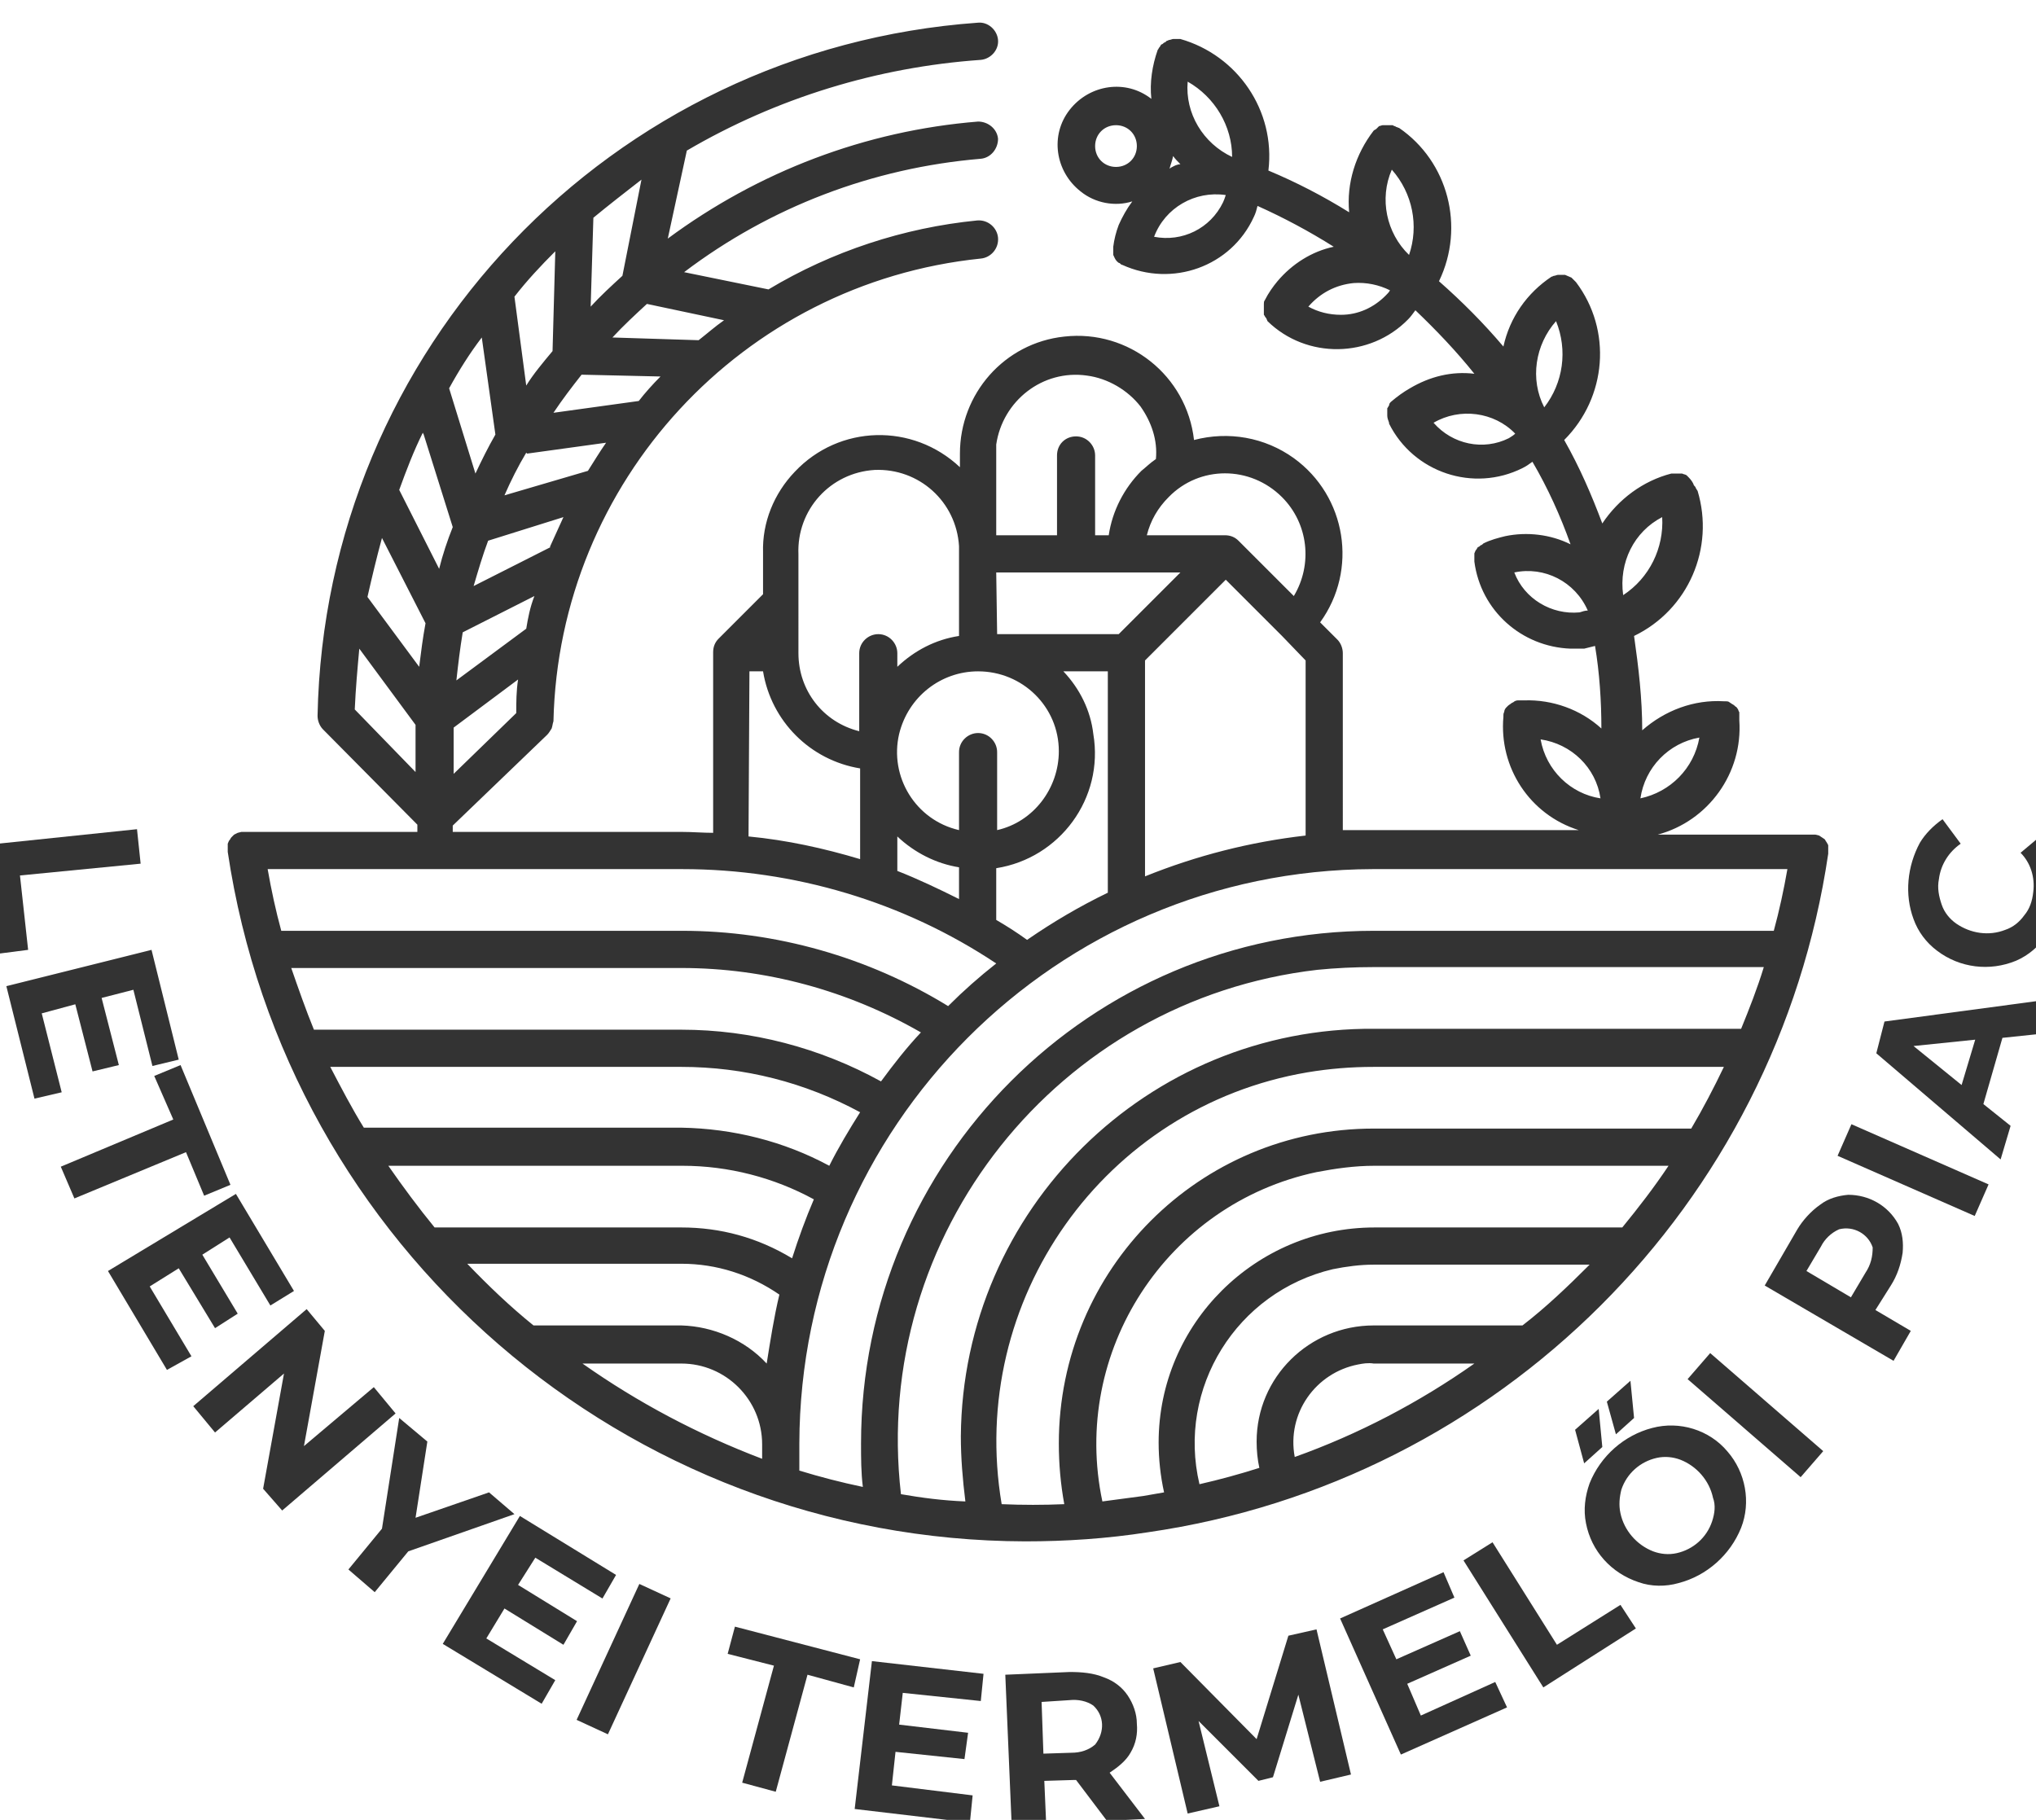 <?xml version="1.0" encoding="utf-8"?>
<!-- Generator: Adobe Illustrator 23.0.2, SVG Export Plug-In . SVG Version: 6.00 Build 0)  -->
<svg version="1.1" id="Réteg_1" xmlns="http://www.w3.org/2000/svg" xmlns:xlink="http://www.w3.org/1999/xlink" x="0px" y="0px"
	 viewBox="0 0 224.4 200.6" style="enable-background:new 0 0 224.4 200.6;" xml:space="preserve">
<style type="text/css">
	.st0{fill:#333333;}
</style>
<g>
	<g>
		<path class="st0" d="M201.5,94.1c0,0,0,0,0-0.2s0,0,0-0.1s0-0.2,0-0.2c0-0.1,0-0.3,0-0.4s-0.1-0.2-0.2-0.4
			c-0.1-0.1-0.1-0.2-0.2-0.3l-0.3-0.2l-0.3-0.2l-0.4-0.1h-0.2h-17.2c5.6-1.5,9.4-6.8,9-12.6l0,0v-0.2c0-0.1,0-0.2,0-0.3
			c0-0.1,0-0.2,0-0.4c-0.1-0.1-0.1-0.3-0.2-0.4c-0.1-0.1-0.1-0.2-0.2-0.2c-0.1-0.1-0.2-0.2-0.4-0.3l-0.3-0.2
			c-0.1-0.1-0.3-0.1-0.4-0.1H190c-3.3-0.2-6.5,1-9,3.2c0-3.5-0.4-6.9-0.9-10.4c6-2.9,8.9-9.7,7-16l0,0l0,0c-0.1-0.1-0.1-0.2-0.2-0.3
			c0-0.1-0.1-0.2-0.2-0.3c-0.1-0.3-0.3-0.6-0.6-0.9c-0.1-0.1-0.1-0.1-0.2-0.2c-0.1-0.1-0.3-0.1-0.5-0.2H185c-0.1,0-0.3,0-0.4,0
			c-0.1,0-0.2,0-0.3,0h-0.1c-3.1,0.8-5.8,2.8-7.6,5.5c-1.2-3.2-2.5-6.2-4.2-9.2c4.7-4.7,5.3-12.1,1.3-17.4l0,0l0,0
			c-0.1-0.1-0.2-0.2-0.2-0.2c-0.1-0.1-0.2-0.2-0.3-0.3c-0.2-0.1-0.5-0.2-0.7-0.3c-0.1,0-0.2,0-0.4,0c-0.1,0-0.3,0-0.4,0
			c-0.1,0-0.3,0.1-0.4,0.1c-0.1,0-0.2,0.1-0.3,0.1l0,0l0,0c-2.7,1.8-4.6,4.5-5.3,7.7c-2.2-2.6-4.6-5-7.1-7.2c2.9-6,1-13.2-4.4-16.9
			l0,0l0,0c-0.1,0-0.2-0.1-0.3-0.1c-0.1-0.1-0.3-0.1-0.4-0.2h-0.4c-0.1,0-0.3,0-0.4,0h-0.3c-0.1,0-0.3,0.1-0.4,0.1
			c-0.1,0.1-0.2,0.2-0.3,0.3s-0.2,0.1-0.3,0.2l0,0l0,0c-2,2.6-3,5.8-2.7,9c-2.9-1.8-5.8-3.3-8.9-4.6c0.8-6.6-3.4-12.7-9.7-14.5l0,0
			l0,0c-0.1,0-0.2,0-0.4,0h-0.4c-0.1,0-0.3,0.1-0.4,0.1c-0.1,0-0.2,0.1-0.3,0.1c-0.1,0.1-0.2,0.2-0.3,0.2c-0.1,0.1-0.2,0.2-0.3,0.2
			c-0.1,0.1-0.1,0.2-0.2,0.3c-0.1,0.1-0.1,0.2-0.2,0.3l0,0l0,0c-0.6,1.7-0.9,3.6-0.7,5.4c-2.8-2.2-6.8-1.6-9,1.2s-1.6,6.8,1.2,9
			c1.6,1.3,3.8,1.7,5.7,1.1c-0.6,0.8-1.1,1.7-1.5,2.6c-0.3,0.8-0.5,1.6-0.6,2.4c0,0,0,0,0,0.1c0,0.3,0,0.5,0,0.8
			c0.1,0.2,0.2,0.5,0.4,0.7c0.1,0.1,0.2,0.2,0.3,0.2c0.1,0.1,0.2,0.2,0.3,0.2l0,0c5.5,2.5,12,0.2,14.5-5.3c0.2-0.4,0.3-0.8,0.4-1.2
			c2.9,1.3,5.7,2.8,8.4,4.5c-2.4,0.5-4.6,1.9-6.2,3.8c-0.5,0.6-1,1.3-1.4,2.1l0,0c-0.1,0.1-0.1,0.3-0.1,0.4c0,0.1,0,0.2,0,0.4
			c0,0.1,0,0.3,0,0.4c0,0.1,0,0.2,0,0.4c0.1,0.1,0.1,0.2,0.2,0.3c0.1,0.1,0.1,0.2,0.2,0.4l0,0c4.3,4.2,11.3,4.1,15.5-0.2
			c0.3-0.3,0.5-0.6,0.8-1c2.3,2.2,4.5,4.5,6.5,7c-2.5-0.3-4.9,0.3-7.1,1.6c-0.7,0.4-1.4,0.9-2.1,1.5l0,0c-0.1,0.1-0.2,0.2-0.2,0.4
			c-0.1,0.1-0.1,0.2-0.2,0.3c0,0.1,0,0.2,0,0.4c0,0.1,0,0.2,0,0.4c0,0.3,0.1,0.5,0.2,0.8c0,0,0,0,0,0.1c2.7,5.4,9.3,7.6,14.7,4.9
			l0,0c0.4-0.2,0.7-0.4,1.1-0.7c1.7,2.9,3.1,6,4.2,9.1c-2.2-1.1-4.8-1.4-7.2-0.9c-0.8,0.2-1.6,0.4-2.4,0.8l0,0
			c-0.1,0.1-0.2,0.2-0.3,0.2c-0.1,0.1-0.2,0.2-0.3,0.2c-0.1,0.1-0.1,0.2-0.2,0.3c-0.1,0.1-0.1,0.2-0.2,0.4c0,0.1,0,0.2,0,0.4
			c0,0.1,0,0.3,0,0.4c0,0,0,0,0,0.1c0.7,5.4,5.2,9.4,10.6,9.6c0.5,0,1,0,1.5,0c0.4-0.1,0.8-0.2,1.2-0.3c0.5,3,0.7,6.1,0.7,9.1
			c-2.3-2.1-5.4-3.2-8.5-3.1h-0.6h-0.1c-0.2,0-0.4,0.1-0.5,0.2l-0.2,0.1c-0.1,0.1-0.3,0.2-0.4,0.3L166,78c-0.1,0.1-0.2,0.3-0.2,0.4
			s-0.1,0.2-0.1,0.4c0,0.1,0,0.1,0,0.2c-0.5,5.6,2.9,10.8,8.3,12.5h-22.6c-1.1,0-2.3,0-3.4,0V72c0-0.5-0.2-1.1-0.6-1.5l-1.9-1.9
			c4.2-5.8,2.9-13.9-2.9-18.1c-3.2-2.3-7.2-3-11-2c-0.8-7.1-7.2-12.2-14.3-11.4c-6.6,0.7-11.5,6.3-11.5,12.9l0,0v1.5
			c-5.2-4.9-13.3-4.7-18.2,0.5c-2.3,2.4-3.6,5.6-3.5,8.9v4.6l-4.9,4.9c-0.4,0.4-0.6,0.9-0.6,1.5v19.9c-1.1,0-2.3-0.1-3.4-0.1H49.9
			V91l10.4-10c0.2-0.2,0.3-0.4,0.5-0.7c0.1-0.3,0.1-0.5,0.2-0.8c0.6-26.4,20.8-48.3,47.1-51c1.1-0.1,2-1.1,1.9-2.3
			c-0.1-1.1-1.1-2-2.3-1.9c-8.1,0.8-16,3.4-23,7.6L75.4,30c9.5-7.2,20.8-11.5,32.7-12.5c1.1-0.1,1.9-1.1,1.9-2.2
			c-0.1-1.1-1.1-1.9-2.2-1.9c-12.4,1-24.2,5.5-34.2,12.9l2.1-9.7c9.9-5.8,21-9.2,32.4-10c1.1-0.1,2-1.1,1.9-2.2s-1.1-2-2.2-1.9
			c-40.5,2.9-72,36-72.8,76.4l0,0c0,0.5,0.2,1.1,0.6,1.5l0,0L46,90.9v0.8H26.8h-0.2l-0.4,0.1L25.8,92c-0.1,0.1-0.2,0.2-0.3,0.3
			c-0.1,0.1-0.1,0.2-0.2,0.3c-0.1,0.1-0.1,0.2-0.2,0.4c0,0.1,0,0.3,0,0.4s0,0.2,0,0.2s0,0,0,0.2s0,0,0,0.1
			c6.5,43.6,43.9,75.9,87.9,76c4.5,0,9-0.3,13.5-1C165.3,163.3,195.8,132.8,201.5,94.1z M123,18.4c-1.3,0-2.3-1-2.3-2.3
			s1-2.3,2.3-2.3s2.3,1,2.3,2.3l0,0C125.3,17.4,124.3,18.4,123,18.4z M129.3,17.2c0.2,0.3,0.5,0.6,0.8,0.9c-0.2,0-0.5,0.1-0.7,0.2
			s-0.4,0.2-0.5,0.3C129,18.2,129.2,17.7,129.3,17.2L129.3,17.2z M134.8,22.3c-1.4,2.9-4.5,4.4-7.6,3.8c1.2-3.2,4.5-5.1,7.9-4.6
			C135,21.8,134.9,22.1,134.8,22.3z M130.9,9c3,1.7,4.9,4.9,4.9,8.3C132.6,15.8,130.6,12.5,130.9,9z M152.7,32.6
			c-1.3,1.3-3,2.1-4.9,2.1c-1.3,0-2.5-0.3-3.6-0.9c1.3-1.5,3-2.4,5-2.6c1.4-0.1,2.8,0.2,4,0.8C153.1,32.2,152.9,32.4,152.7,32.6z
			 M155.3,28.1c-2.5-2.4-3.3-6.2-1.9-9.4C155.7,21.3,156.4,24.9,155.3,28.1L155.3,28.1z M166.3,48.3c-2.8,1.4-6.2,0.7-8.3-1.7
			c2.9-1.7,6.7-1.2,9,1.2C166.8,48,166.6,48.1,166.3,48.3z M170.2,44.9c-1.6-3.1-1-6.9,1.3-9.5C172.8,38.6,172.3,42.2,170.2,44.9
			L170.2,44.9z M174.1,67.5c-3.1,0.3-6.1-1.5-7.2-4.4c3.3-0.7,6.7,1,8.1,4.2C174.7,67.3,174.4,67.4,174.1,67.5L174.1,67.5z
			 M187.3,81.3c-0.6,3.4-3.2,6-6.5,6.7C181.3,84.6,183.9,81.9,187.3,81.3L187.3,81.3z M183.2,57c0.2,3.4-1.4,6.7-4.3,8.6
			C178.4,62,180.1,58.6,183.2,57L183.2,57z M169.8,81.5c3.4,0.5,6.1,3.1,6.6,6.5C173.1,87.5,170.4,84.9,169.8,81.5z M128.8,54.8
			c3.4-3.5,9-3.5,12.5,0c2.9,2.9,3.4,7.4,1.3,10.9l-6.1-6.1c-0.4-0.4-0.9-0.6-1.5-0.6h-8.6C126.8,57.4,127.6,56,128.8,54.8z
			 M143.9,72.8v19.3c-6.1,0.7-12,2.2-17.7,4.5V72.8l8.9-8.9l6.2,6.2l0,0L143.9,72.8z M109.8,50.2L109.8,50.2c0-0.4,0-0.8,0-1.2
			c0.7-4.8,5.1-8.3,10-7.6c2.3,0.3,4.5,1.6,5.9,3.4c1.2,1.7,1.9,3.7,1.7,5.8c-0.6,0.4-1.1,0.9-1.6,1.3c-1.9,1.9-3.2,4.4-3.6,7.1
			h-1.5v-8.8c0-1.1-0.9-2.1-2.1-2.1s-2.1,0.9-2.1,2.1V59h-6.7C109.8,59,109.8,50.2,109.8,50.2z M109.8,63.1h20.3l-6.8,6.8h-13.4
			L109.8,63.1L109.8,63.1z M117.2,74h4.9v24.4c-3.1,1.5-6,3.2-8.9,5.2c-1.1-0.8-2.2-1.5-3.4-2.2v-5.7c7-1.1,11.9-7.7,10.7-14.8
			C120.2,78.3,119,75.9,117.2,74z M107.8,74c4.9,0,8.9,3.9,8.9,8.8c0,4.1-2.8,7.8-6.8,8.7v-8.6c0-1.1-0.9-2.1-2.1-2.1
			c-1.1,0-2.1,0.9-2.1,2.1v8.6c-4.8-1.1-7.7-5.9-6.6-10.6C100.1,76.8,103.7,74,107.8,74z M105.7,95.6v3.5c-2.2-1.1-4.5-2.2-6.8-3.1
			v-3.8C100.8,94,103.2,95.2,105.7,95.6L105.7,95.6z M88,61.1c-0.2-4.9,3.5-9,8.4-9.3c4.9-0.2,9,3.5,9.3,8.4c0,0.3,0,0.6,0,0.9v9
			c-2.6,0.4-4.9,1.6-6.8,3.4V72c0-1.1-0.9-2.1-2.1-2.1c-1.1,0-2.1,0.9-2.1,2.1v8.6c-4-1-6.7-4.5-6.7-8.6C88,72,88,61.1,88,61.1z
			 M82.6,74h1.5c0.9,5.5,5.2,9.8,10.7,10.7v10c-4-1.2-8.1-2.1-12.3-2.5L82.6,74z M56.9,78.6L50,85.3v-4.6l0,0c0-0.2,0-0.3,0-0.5
			l7.1-5.3C56.9,76.2,56.9,77.4,56.9,78.6z M58,69.3L50.3,75c0.2-1.8,0.4-3.5,0.7-5.3l7.9-4C58.4,67,58.2,68.1,58,69.3L58,69.3z
			 M60.7,60.3l-8.5,4.3c0.5-1.7,1-3.4,1.6-5l8.3-2.6c-0.5,1.1-1,2.2-1.5,3.3H60.7z M79.8,35.3c-1,0.7-1.9,1.5-2.8,2.2l-9.5-0.3
			c1.2-1.3,2.5-2.5,3.8-3.7L79.8,35.3z M65.4,24c1.7-1.4,3.5-2.8,5.3-4.2l-2.1,10.6c-1.2,1.1-2.4,2.2-3.5,3.4L65.4,24z M72.8,41.5
			c-0.9,0.9-1.7,1.8-2.4,2.7L61,45.5c1-1.5,2-2.8,3.1-4.2L72.8,41.5z M61.2,27.8l-0.3,10.9c-1,1.2-2.1,2.5-2.9,3.8l-1.3-9.8
			c1.4-1.8,2.9-3.4,4.5-5V27.8z M58.1,50l8.7-1.2c-0.7,1-1.3,2-2,3.1l-9.2,2.7c0.7-1.6,1.5-3.2,2.4-4.7L58.1,50z M53.1,37.2
			l1.5,10.7c-0.8,1.4-1.5,2.8-2.2,4.3l-2.9-9.4C50.6,40.8,51.8,38.9,53.1,37.2L53.1,37.2z M46.7,47.9l3.2,10.2
			c-0.6,1.5-1.1,3-1.5,4.6L44,54c0.8-2.2,1.6-4.3,2.6-6.3L46.7,47.9z M42.1,59.3l4.8,9.4c-0.3,1.6-0.5,3.2-0.7,4.8l-5.7-7.7
			C41,63.6,41.5,61.5,42.1,59.3z M39.1,78.2c0.1-2.3,0.3-4.5,0.5-6.7l6.2,8.4c0,0.3,0,0.5,0,0.8l0,0v4.4L39.1,78.2z M29.5,95.8h45.7
			c12.3,0,24.4,3.6,34.6,10.4c-1.9,1.5-3.6,3-5.3,4.7c-8.8-5.4-19-8.3-29.3-8.3H31C30.4,100.4,29.9,98.1,29.5,95.8z M32.1,106.7h43
			c9.3,0,18.4,2.5,26.4,7.1c-1.6,1.7-3,3.5-4.4,5.4c-6.7-3.7-14.3-5.7-22-5.7H34.6C33.7,111.3,32.9,109,32.1,106.7L32.1,106.7z
			 M36.4,117.6h38.7c6.9,0,13.6,1.7,19.7,5c-1.2,1.9-2.4,3.9-3.4,5.9c-5-2.7-10.6-4.1-16.3-4.2h-35
			C38.8,122.2,37.6,119.9,36.4,117.6L36.4,117.6z M64.2,150.3h10.9c4.9,0,8.9,4,8.9,8.9c0,0.5,0,1.1,0,1.6
			C76.9,158.1,70.3,154.6,64.2,150.3z M84.5,150.3c-2.4-2.6-5.9-4.1-9.4-4.2H58.8c-2.6-2.1-5-4.4-7.3-6.8h23.6
			c3.9,0,7.6,1.2,10.8,3.4C85.3,145.2,84.9,147.8,84.5,150.3L84.5,150.3z M75.1,135.3H47.9c-1.8-2.2-3.5-4.5-5.1-6.8h32.4
			c5.1,0,10.1,1.3,14.5,3.7c-0.9,2.1-1.7,4.3-2.4,6.5C83.5,136.4,79.4,135.3,75.1,135.3L75.1,135.3z M88.1,162.1c0-1,0-2.1,0-3
			c0.1-34.9,28.3-63.2,63.2-63.3H197c-0.4,2.3-0.9,4.6-1.5,6.8h-44.1c-31.2,0-56.5,25.3-56.5,56.5c0,1.6,0,3.2,0.2,4.8
			C92.7,163.4,90.4,162.8,88.1,162.1L88.1,162.1z M99.3,164.7c-3.3-28.6,17.3-54.5,45.9-57.8c2-0.2,4.1-0.3,6.2-0.3h43
			c-0.7,2.3-1.6,4.6-2.5,6.8h-40.4c-25-0.2-45.4,19.9-45.6,44.9c0,2.4,0.2,4.8,0.5,7.2C103.9,165.4,101.6,165.1,99.3,164.7
			L99.3,164.7z M110.4,165.8c-3.8-22.5,11.3-43.8,33.7-47.6c2.4-0.4,4.8-0.6,7.3-0.6H190c-1.1,2.3-2.3,4.6-3.6,6.8h-35
			c-19.2,0-34.7,15.5-34.7,34.7c0,2.3,0.2,4.5,0.6,6.7C115,165.9,112.7,165.9,110.4,165.8L110.4,165.8z M126,164.9
			c-1.5,0.2-3,0.4-4.5,0.6c-3.5-16.5,7.1-32.8,23.6-36.3c2.1-0.4,4.2-0.7,6.4-0.7h32.4c-1.6,2.4-3.3,4.6-5.1,6.8h-27.3
			c-13.1,0-23.8,10.6-23.8,23.7c0,1.8,0.2,3.7,0.6,5.5L126,164.9z M142.7,160.6c-0.9-4.8,2.3-9.3,7-10.2c0.5-0.1,1.1-0.2,1.7-0.1
			h11.1C156.4,154.6,149.7,158.1,142.7,160.6L142.7,160.6z M167.8,146.1h-16.4c-7.1,0-12.9,5.7-12.9,12.8c0,1,0.1,2,0.3,2.9
			c-2.2,0.7-4.4,1.3-6.6,1.8c-2.5-10.6,4.1-21.2,14.7-23.7c1.5-0.3,3-0.5,4.5-0.5h23.8C172.8,141.8,170.4,144.1,167.8,146.1
			L167.8,146.1z"/>
		<polygon class="st0" points="2.2,96.5 15.5,95.2 15.1,91.4 -1.2,93.1 0,105.1 3.1,104.7 		"/>
		<polygon class="st0" points="4.6,111.7 8.3,110.7 10.2,118.1 13.1,117.4 11.2,110 14.7,109.1 16.8,117.5 19.7,116.8 16.7,104.7 
			0.7,108.7 3.8,121.1 6.8,120.4 		"/>
		<polygon class="st0" points="22.5,131.8 25.4,130.6 19.9,117.4 17,118.6 19.1,123.4 6.7,128.6 8.2,132.1 20.5,127 		"/>
		<polygon class="st0" points="19.7,139.8 23.7,146.4 26.2,144.8 22.3,138.3 25.3,136.4 29.8,143.9 32.4,142.3 26,131.6 11.9,140.1 
			18.4,151 21.1,149.5 16.5,141.8 		"/>
		<polygon class="st0" points="41.2,152.9 33.5,159.4 35.8,146.7 33.8,144.3 21.3,155 23.7,157.9 31.3,151.4 29,164.1 31.1,166.5 
			43.6,155.8 		"/>
		<polygon class="st0" points="53.9,164.5 45.8,167.3 47.1,158.9 44,156.3 42.1,168.5 38.4,173 41.3,175.5 45,171 56.7,166.9 		"/>
		<polygon class="st0" points="62.1,181.3 63.6,178.7 57.1,174.7 59,171.7 66.4,176.2 67.9,173.6 57.3,167.1 48.8,181.2 59.7,187.8 
			61.2,185.2 53.6,180.6 55.6,177.3 		"/>
		<rect x="60.5" y="181" transform="matrix(0.419 -0.908 0.908 0.419 -126.145 168.671)" class="st0" width="16.5" height="3.8"/>
		<polygon class="st0" points="81,179.3 80.2,182.3 85.3,183.6 81.8,196.5 85.5,197.5 89,184.6 94.1,186 94.8,182.9 		"/>
		<polygon class="st0" points="94.2,199.4 106.9,200.9 107.2,197.9 98.3,196.8 98.7,193.1 106.3,193.9 106.7,191 99.1,190.1 
			99.5,186.6 108.1,187.5 108.4,184.5 96.1,183.1 		"/>
		<path class="st0" d="M124.6,193.2c0.6-1,0.8-2.1,0.7-3.2c0-1.1-0.4-2.2-1-3.1c-0.6-0.9-1.5-1.6-2.6-2c-1.2-0.5-2.5-0.6-3.8-0.6
			l-7.1,0.3l0.7,16.5l3.8-0.2l-0.2-4.6l3.3-0.1h0.2l3.4,4.5l4.2-0.2l-3.9-5.1C123.2,194.8,124.1,194.1,124.6,193.2z M120.7,192.3
			c-0.7,0.6-1.6,0.9-2.6,0.9l-3.1,0.1l-0.2-5.7l3.1-0.2c0.9-0.1,1.9,0.1,2.6,0.6C121.7,189.1,121.8,190.9,120.7,192.3L120.7,192.3z"
			/>
		<polygon class="st0" points="142,180.3 138.5,191.7 130.1,183.2 127.1,183.9 130.9,199.9 134.4,199.1 132.1,189.7 138.7,196.3 
			140.3,195.9 143.1,186.8 145.5,196.4 148.9,195.6 145.1,179.6 		"/>
		<polygon class="st0" points="156.6,189.1 155.1,185.6 162.1,182.5 160.9,179.8 153.9,182.9 152.4,179.6 160.3,176.1 159.1,173.3 
			147.7,178.4 154.4,193.4 166.1,188.2 164.8,185.4 		"/>
		<polygon class="st0" points="171.6,181.3 164.5,170 161.3,172 170.1,186 180.3,179.5 178.6,176.9 		"/>
		<path class="st0" d="M190.4,160c-2-2.4-5.3-3.4-8.3-2.6c-3.1,0.8-5.7,3.1-6.9,6.1c-0.5,1.4-0.7,2.9-0.4,4.4
			c0.6,3.1,2.8,5.5,5.8,6.5c1.4,0.5,3,0.5,4.4,0.1c3.1-0.8,5.7-3.1,6.9-6.1C193,165.6,192.4,162.3,190.4,160L190.4,160z
			 M188.7,167.7c-0.6,1.8-2.1,3.1-3.9,3.5c-0.9,0.2-1.8,0.1-2.6-0.2c-1.8-0.7-3.2-2.3-3.6-4.2c-0.2-0.9-0.1-1.8,0.1-2.6
			c0.6-1.8,2.1-3.1,3.9-3.5c0.9-0.2,1.8-0.1,2.6,0.2c1.8,0.7,3.2,2.3,3.6,4.2C189.1,165.9,189,166.8,188.7,167.7z"/>
		<polygon class="st0" points="178.1,158.1 180.1,156.3 179.7,152.2 177.1,154.5 		"/>
		<polygon class="st0" points="173.6,157.6 174.6,161.3 176.6,159.5 176.2,155.3 		"/>
		
			<rect x="191.7" y="147.7" transform="matrix(0.655 -0.755 0.755 0.655 -51.075 200.007)" class="st0" width="3.8" height="16.5"/>
		<path class="st0" d="M208.4,141.7c0.7-1.1,1.1-2.3,1.3-3.6c0.1-1.1,0-2.2-0.5-3.2c-1.1-2-3.2-3.2-5.5-3.2
			c-1.1,0.1-2.2,0.4-3.1,1.1c-1,0.7-1.9,1.7-2.5,2.7l-3.6,6.2l14.2,8.3l1.9-3.3l-3.9-2.3L208.4,141.7z M205.6,140.3L204,143
			l-4.9-2.9l1.6-2.7c0.4-0.8,1.1-1.5,2-1.9c1.6-0.4,3.2,0.5,3.7,2C206.4,138.5,206.2,139.4,205.6,140.3L205.6,140.3z"/>
		
			<rect x="208.8" y="120.7" transform="matrix(0.402 -0.916 0.916 0.402 8.032 270.14)" class="st0" width="3.8" height="16.5"/>
		<path class="st0" d="M206.8,116.1l13.7,11.7l1.1-3.7l-3-2.4l2.1-7.3l3.8-0.4l1.1-3.8l-17.9,2.4L206.8,116.1z M217.7,114.6l-1.5,5
			l-5.3-4.3L217.7,114.6z"/>
		<path class="st0" d="M227,95.1c-0.3-1.2-1-2.3-1.8-3.2l-2.5,2.1c1.1,1.1,1.6,2.7,1.4,4.3c-0.1,1-0.4,1.9-1,2.6
			c-0.5,0.7-1.2,1.3-2.1,1.6c-1.8,0.7-3.8,0.4-5.4-0.7c-0.7-0.5-1.3-1.2-1.6-2.1s-0.5-1.8-0.3-2.8c0.2-1.6,1.1-3,2.4-3.9l-2-2.7
			c-1,0.7-1.9,1.6-2.5,2.6c-1.4,2.6-1.7,5.7-0.7,8.4c0.5,1.4,1.4,2.6,2.6,3.5c2.5,1.9,5.8,2.3,8.7,1.1c1.4-0.6,2.5-1.6,3.4-2.8
			c0.9-1.3,1.5-2.8,1.6-4.4C227.5,97.7,227.4,96.4,227,95.1z"/>
	</g>
</g>
</svg>
